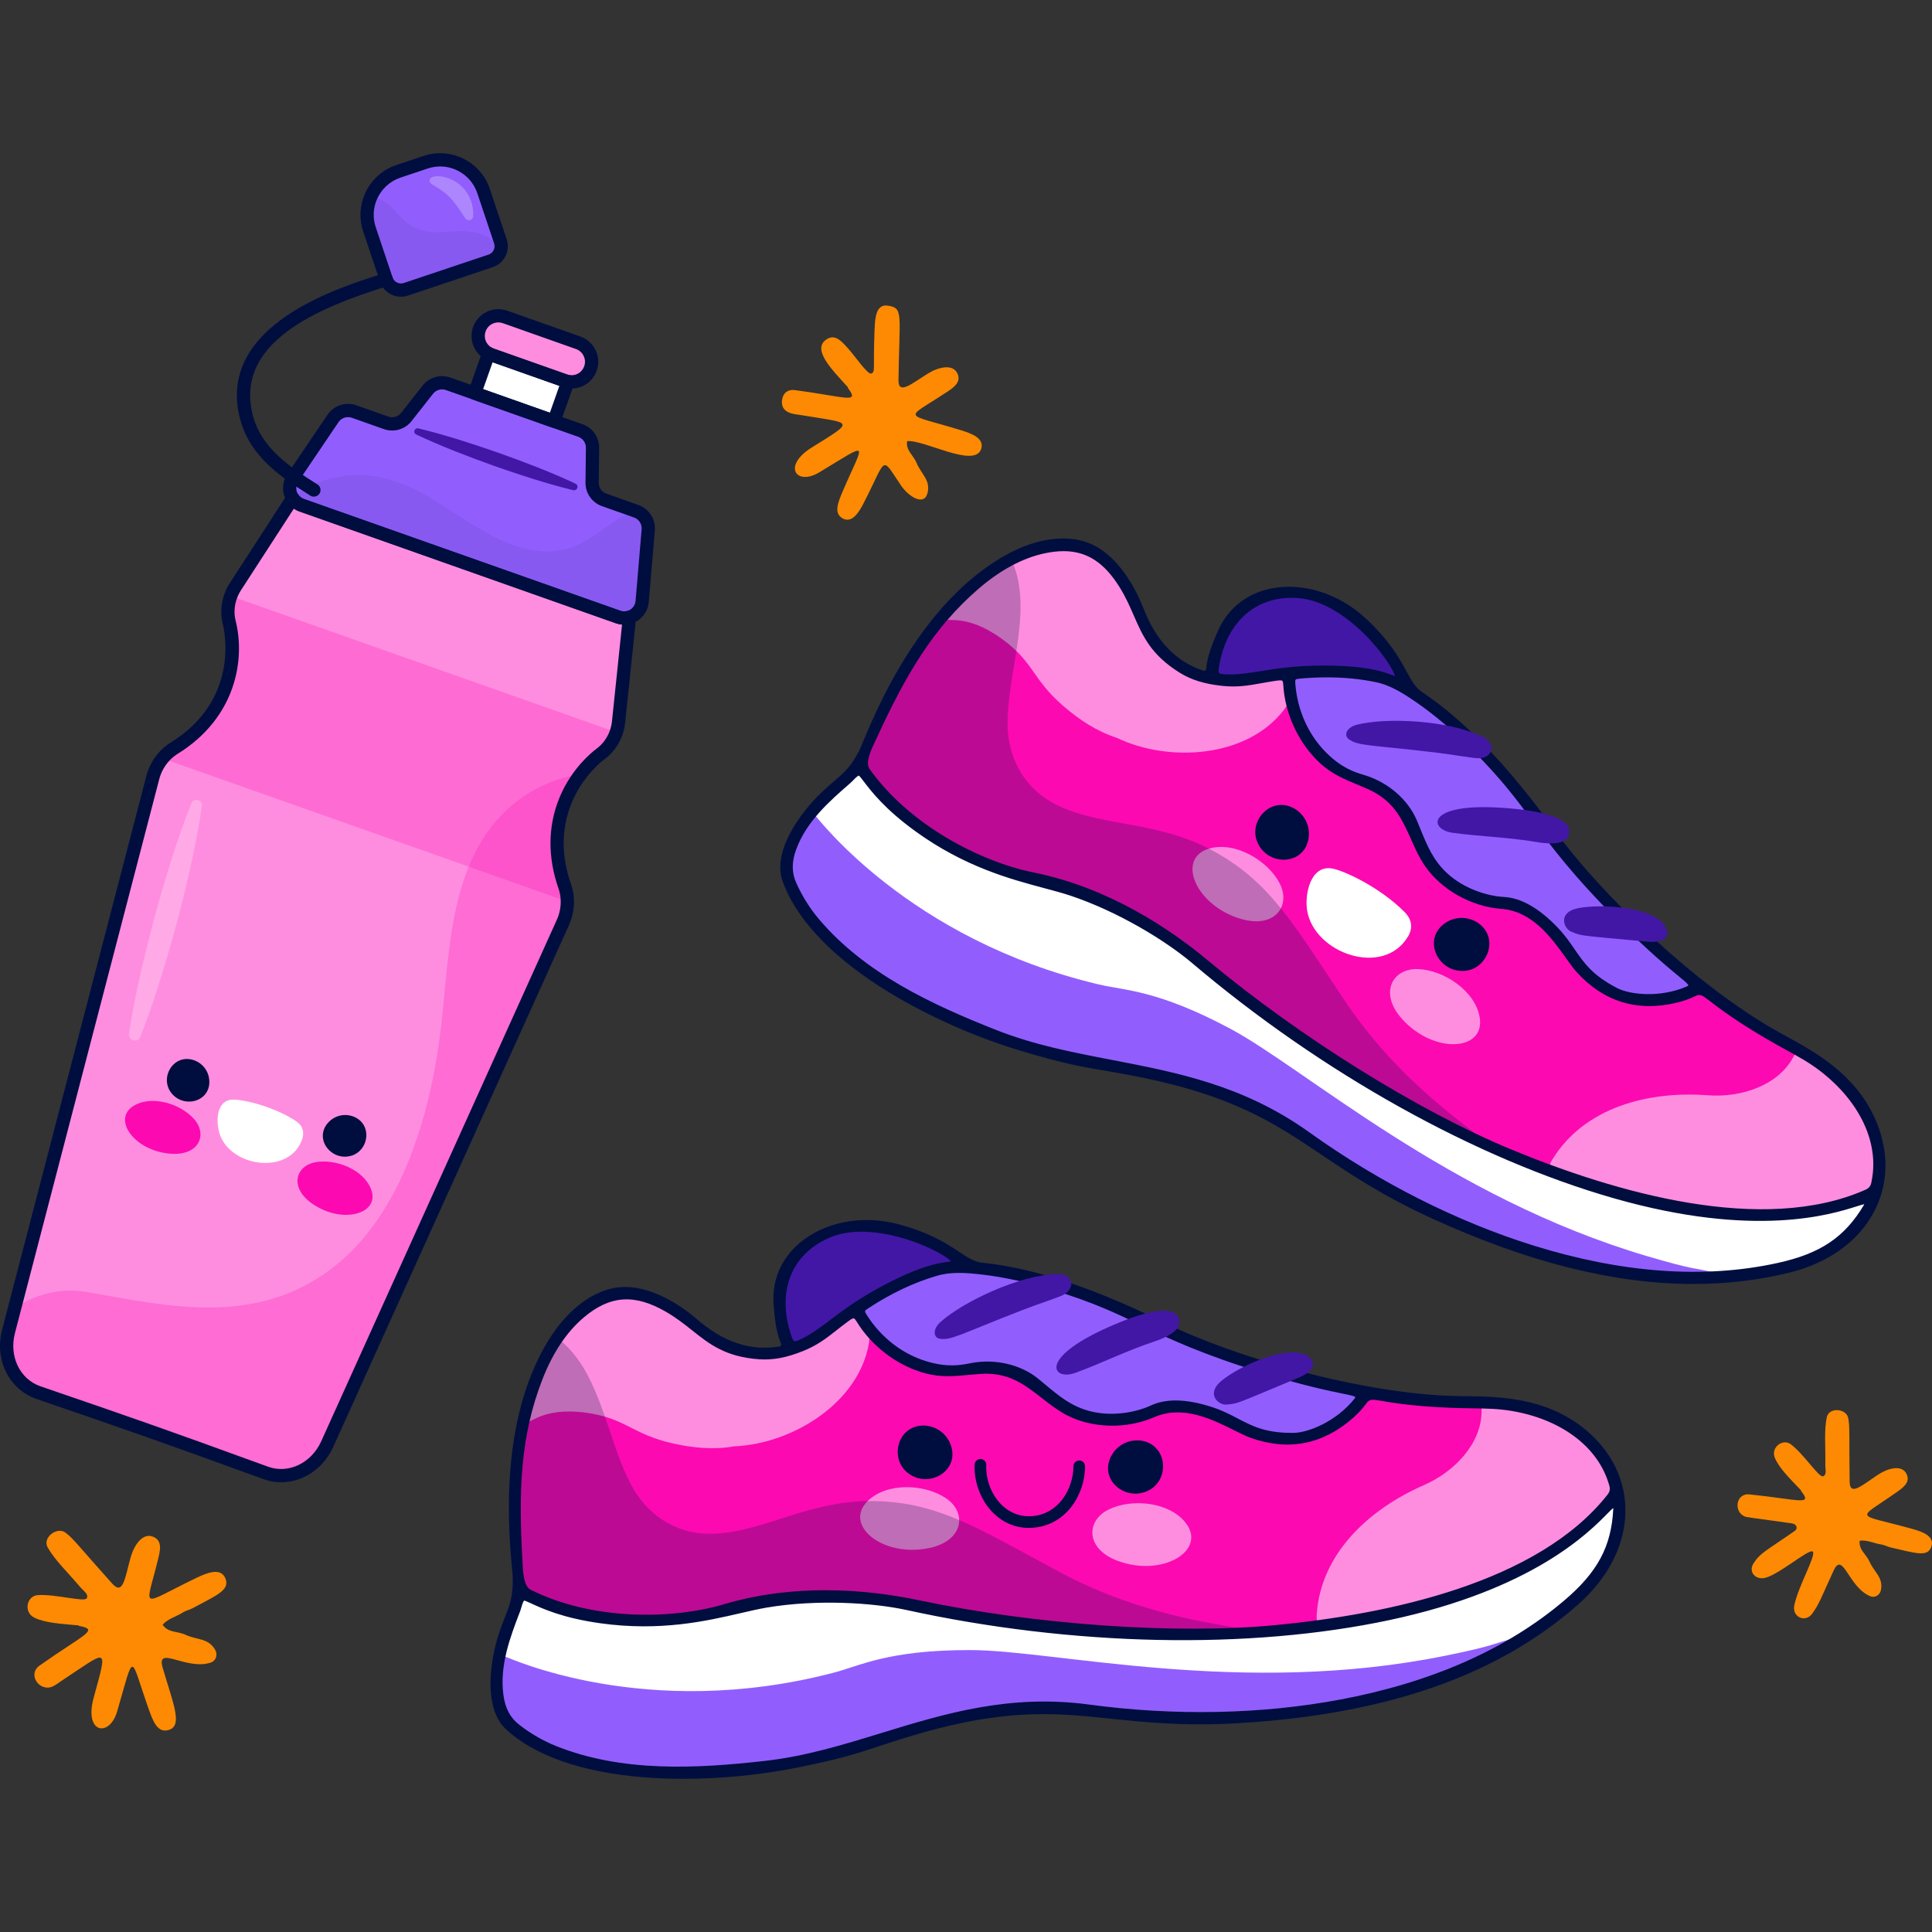 <svg width="100" height="100" viewBox="0 0 100 100" fill="none" xmlns="http://www.w3.org/2000/svg">
<rect x="0" y="0" width="100" height="100" fill="#333333" stroke="none"/>
<g clip-path="url(#clip0_48_1867)">
<path d="M66.119 88.633C64.949 88.811 62.678 88.816 61.244 88.793C57.992 88.74 56.447 88.316 54.324 88.303C53.237 88.296 52.591 88.438 52.27 88.391C52.059 88.361 51.844 88.365 51.651 88.425C51.187 88.571 50.705 88.576 50.233 88.651C48.493 88.927 46.967 89.47 44.617 90.226C43.022 90.74 41.27 91.042 40.903 91.14C40.329 91.294 39.987 91.205 39.01 91.424C38.653 91.504 38.28 91.566 37.917 91.55C37.094 91.514 30.75 92.328 26.9 89.59C25.381 88.508 25.701 86.089 26.32 84.344C26.507 83.817 26.74 83.306 26.879 82.762C27.065 82.035 27.767 83.563 32.016 83.928C36.684 84.329 37.847 82.756 43.151 82.761C47.812 82.765 51.625 84.914 63.222 84.677C63.814 84.665 64.402 84.58 64.99 84.585C66.019 84.593 67.031 84.445 68.045 84.327C72.55 83.806 78.384 82.254 81.828 79.326C82.959 78.364 83.13 78.021 83.425 77.74C83.821 77.362 83.713 78.755 83.59 79.296C82.682 83.305 76.608 86.192 72.691 87.374C70.255 88.109 68.946 88.186 68.302 88.338C67.674 88.486 66.304 88.605 66.119 88.633Z" fill="white"/>
<path d="M55.049 88.321C48.327 88.082 45.565 90.601 39.44 91.338C38.999 91.391 38.564 91.553 38.119 91.536C37.08 91.495 30.806 92.349 26.909 89.596C26.305 89.169 25.951 88.592 25.877 87.839C25.82 87.248 25.77 86.661 25.882 86.072C25.917 85.892 25.927 85.697 26.127 85.737C26.262 85.763 33.388 89.129 43.151 86.578C44.537 86.216 45.973 85.401 50.238 85.407C54.615 85.414 64.31 87.835 74.833 85.696C77.49 85.156 77.174 85.091 78.449 84.778C78.946 84.656 76.923 85.952 73.61 87.081C65.195 89.95 56.737 88.381 55.049 88.321Z" fill="#915EFD"/>
<path d="M64.243 73.753C62.85 73.026 61.066 72.28 59.636 72.935C58.222 73.583 56.014 73.584 54.557 72.365C53.653 71.609 52.968 70.716 51.029 70.694C50.421 70.687 46.983 71.775 44.641 68.133C44.48 67.883 44.448 67.785 44.645 67.644C45.16 67.277 46.541 66.51 47.76 66.063C48.652 65.737 49.56 65.659 50.495 65.744C52.16 65.895 53.767 66.298 55.35 66.826C60.172 68.432 60.912 70.034 70.087 72.053C70.225 72.083 70.404 72.068 70.459 72.22C70.515 72.378 70.362 72.479 70.266 72.579C69.858 73.007 69.439 73.418 68.919 73.722C67.456 74.576 65.714 74.521 64.243 73.753Z" fill="#915EFD"/>
<path d="M66.873 84.21C65.184 84.466 60.419 84.675 54.924 84.159C47.886 83.5 46.453 82.313 41.972 82.537C40.785 82.596 40.912 82.455 36.605 83.431C33.765 84.075 30.128 83.832 27.418 82.508C27.176 82.39 26.932 82.264 26.953 82.019C27.044 80.954 26.024 75.864 27.959 71.101C28.862 68.879 30.705 66.638 33.04 67.127C35.953 67.738 36.229 70.074 39.616 70.192C40.117 70.209 40.597 70.069 41.067 69.91C42.311 69.489 42.786 68.933 43.935 68.112C44.477 67.724 44.277 68.265 45.579 69.551C46.393 70.355 47.847 71.083 49.449 71.098C50.21 71.106 50.411 70.899 50.723 70.906C51.282 70.919 51.843 70.931 52.381 71.11C52.885 71.278 53.346 71.508 53.732 71.898C54.963 73.142 56.33 73.626 57.473 73.579C57.633 73.572 58.02 73.623 58.188 73.577C58.633 73.453 59.103 73.413 59.528 73.223C61.653 72.273 63.725 73.818 64.978 74.276C67.167 75.076 69.503 74.112 70.558 72.463C70.696 72.247 70.876 72.174 71.129 72.242C71.329 72.296 71.537 72.317 71.742 72.35C74.48 72.784 76.168 72.688 76.943 72.711C80.692 72.825 82.849 74.686 83.505 76.781C83.591 77.056 83.554 77.264 83.375 77.488C80.734 80.787 76.453 82.297 72.356 83.338C71.923 83.448 71.475 83.497 71.042 83.603C70.465 83.744 69.868 83.761 69.295 83.892C68.514 84.07 67.661 84.091 66.873 84.21Z" fill="#FC09B2"/>
<path d="M40.517 67.927C40.439 67.431 40.432 66.942 40.529 66.447C40.71 65.524 41.269 64.87 41.993 64.331C42.383 64.041 42.834 63.882 43.297 63.744C44.411 63.41 45.512 63.552 46.606 63.825C47.592 64.073 48.493 64.521 49.344 65.07C49.458 65.144 49.644 65.207 49.58 65.382C49.531 65.514 49.357 65.474 49.234 65.482C48.751 65.514 48.293 65.642 47.839 65.804C46.427 66.305 45.136 67.033 43.917 67.892C43.512 68.177 43.111 68.471 42.726 68.781C42.373 69.065 41.977 69.268 41.58 69.474C41.537 69.496 41.493 69.517 41.449 69.535C41.022 69.707 40.902 69.641 40.747 69.194C40.603 68.782 40.543 68.357 40.517 67.927Z" fill="#4217A6"/>
<path d="M68.675 84.022C68.218 84.072 68.126 83.992 68.153 83.572C68.354 80.418 70.858 78.112 73.702 76.869C75.292 76.173 76.688 74.712 76.686 73.037C76.686 72.817 76.718 72.714 76.936 72.715C79.777 72.731 82.565 74.04 83.501 76.773C83.594 77.044 83.561 77.255 83.38 77.481C81.361 79.995 78.409 81.448 75.359 82.488C73.279 83.197 70.756 83.723 69.305 83.876C69.08 83.9 68.882 84.031 68.675 84.022Z" fill="#FF8DDF"/>
<path d="M38.011 74.862C36.926 75.052 35.851 74.945 34.783 74.701C32.705 74.227 32.385 73.404 30.331 73.121C28.067 72.81 27.416 73.758 27.274 73.564C27.249 73.529 27.23 73.474 27.238 73.435C27.887 70.704 29.139 67.828 31.848 67.086C32.456 66.919 33.998 67.149 35.476 68.304C36.38 69.01 37.417 70.111 39.61 70.192C40.344 70.219 41.745 69.826 42.896 68.897C44.578 67.536 44.201 67.957 44.775 68.654C44.984 68.907 45.031 69.176 44.978 69.501C44.474 72.595 41.034 74.734 38.011 74.862Z" fill="#FF8DDF"/>
<path d="M44.92 77.684C45.918 76.718 47.862 76.805 48.964 77.548C50.056 78.283 49.885 79.738 48.118 80.121C45.697 80.645 43.626 78.937 44.92 77.684Z" fill="#FF8DDF"/>
<path d="M61.372 78.824C60.517 77.729 58.58 77.548 57.386 78.131C56.203 78.709 56.171 80.174 57.869 80.796C60.194 81.649 62.481 80.243 61.372 78.824Z" fill="#FF8DDF"/>
<path opacity="0.25" d="M63.835 84.444C44.026 84.505 48.368 80.803 36.628 83.427C33.756 84.069 30.099 83.836 27.398 82.497C27.152 82.376 26.925 82.257 26.954 81.996C27.068 80.971 26.302 77.722 27.212 73.554C27.491 72.281 27.988 70.671 28.734 69.59C28.887 69.367 28.991 69.358 29.195 69.546C31.134 71.327 31.441 74.568 32.685 76.888C33.461 78.335 34.851 79.311 36.511 79.382C39.15 79.494 41.619 77.724 44.933 77.695C48.448 77.664 50.571 79.076 54.831 81.363C59.51 83.875 63.998 84.13 64.237 84.335C64.153 84.402 64.261 84.38 63.834 84.425C63.835 84.431 63.835 84.437 63.835 84.444Z" fill="#000E3F"/>
<path d="M47.567 73.804C48.237 73.698 48.985 74.078 49.229 74.843C49.659 76.19 47.994 77.094 46.942 76.201C46.096 75.483 46.423 73.985 47.567 73.804Z" fill="#000E3F"/>
<path d="M59.281 74.615C58.632 74.417 57.839 74.691 57.491 75.415C56.88 76.69 58.405 77.815 59.569 77.076C60.507 76.481 60.39 74.952 59.281 74.615Z" fill="#000E3F"/>
<path d="M84.128 77.985C84.071 76.384 83.266 74.911 81.861 73.836C79.874 72.316 77.533 72.287 75.824 72.265C75.674 72.263 75.53 72.261 75.392 72.259C70.538 72.16 63.906 70.258 60.298 68.477C56.603 66.654 53.516 65.635 50.858 65.361C50.435 65.318 50.102 65.097 49.641 64.793C49 64.369 48.122 63.789 46.456 63.353C44.621 62.873 42.683 63.246 41.399 64.328C40.417 65.155 39.936 66.305 40.044 67.564L40.047 67.6C40.102 68.234 40.158 68.89 40.409 69.503C40.435 69.568 40.44 69.614 40.425 69.64C40.409 69.669 40.361 69.689 40.28 69.702C38.811 69.93 37.433 69.462 36.06 68.271C35.499 67.783 33.52 66.228 31.605 66.704C30.849 66.892 29.395 67.54 28.155 69.771C26.582 72.598 26.027 76.451 26.506 81.222C26.526 81.423 26.54 81.568 26.541 81.632C26.553 82.634 26.411 82.998 26.154 83.658C26.069 83.875 25.972 84.121 25.865 84.432C25.558 85.322 25.384 86.316 25.388 87.161C25.393 88.216 25.669 89.026 26.186 89.505C27.666 90.874 30.119 91.733 33.282 91.989C33.952 92.044 34.651 92.071 35.365 92.071C37.342 92.071 39.435 91.866 41.346 91.475C43.565 91.022 44.303 90.778 45.419 90.41C45.803 90.283 46.237 90.14 46.791 89.968C51.923 88.379 54.508 88.648 57.502 88.961C59.286 89.147 61.309 89.357 64.123 89.19C71.788 88.732 77.536 86.719 81.695 83.038C83.329 81.591 84.193 79.797 84.128 77.985ZM28.803 90.383C28.119 90.111 27.468 89.735 26.869 89.267C26.408 88.907 26.15 88.42 26.057 87.734C25.848 86.202 26.422 84.703 26.883 83.499L26.927 83.386C26.951 83.321 26.97 83.254 26.988 83.188C27.023 83.064 27.056 82.947 27.126 82.845C27.202 82.859 27.333 82.919 27.507 82.999C28.076 83.262 29.135 83.75 31.074 84.02C34.183 84.454 36.571 83.903 38.315 83.5C38.812 83.385 39.281 83.277 39.7 83.206C42.294 82.77 45.191 82.956 46.913 83.332C55.521 85.217 64.64 85.406 71.932 83.852C79.329 82.276 82.235 79.323 83.19 78.352C83.329 78.21 83.451 78.087 83.502 78.059C83.503 78.068 83.503 78.081 83.502 78.101C83.406 80.046 82.692 81.377 80.957 82.848C78 85.356 74.109 87.077 69.392 87.965C65.306 88.734 60.802 88.825 56.367 88.227C52.242 87.672 48.878 88.702 45.625 89.699C43.6 90.32 41.686 90.907 39.596 91.143C36.001 91.549 32.207 91.737 28.803 90.383ZM49.018 65.32C48.581 65.379 47.67 65.502 45.702 66.545C44.421 67.225 43.624 67.828 42.983 68.312C42.447 68.717 41.984 69.067 41.408 69.335C41.262 69.402 41.168 69.436 41.112 69.413C41.055 69.389 41.013 69.291 40.958 69.13C40.191 66.868 40.943 64.928 42.922 64.069C43.437 63.845 44.01 63.754 44.596 63.754C46.648 63.754 48.851 64.868 49.225 65.285C49.174 65.299 49.107 65.308 49.018 65.32ZM70.109 72.395C69.15 73.597 67.696 74.154 66.971 74.164C66.93 74.165 66.89 74.166 66.85 74.166C65.487 74.166 64.799 73.805 64.072 73.424C63.691 73.224 63.297 73.018 62.786 72.847C62.069 72.608 61.422 72.488 60.853 72.488C60.368 72.488 59.938 72.575 59.567 72.748C58.849 73.083 57.581 73.358 56.369 73.03C55.433 72.777 54.79 72.239 54.109 71.67C53.985 71.566 53.858 71.46 53.728 71.355C52.839 70.632 51.527 70.322 50.304 70.546C50.266 70.553 50.226 70.56 50.184 70.569C49.722 70.658 49.023 70.793 47.92 70.45C46.687 70.066 45.606 69.225 44.876 68.081C44.73 67.853 44.73 67.853 44.971 67.697C46.156 66.926 47.31 66.382 48.501 66.033C49.262 65.81 50.074 65.881 50.91 65.981C52.02 66.114 53.21 66.377 54.548 66.787C56.609 67.418 57.801 67.99 59.062 68.594C60.523 69.296 62.18 70.091 65.506 71.109C67.573 71.742 68.814 71.995 69.48 72.13C69.871 72.21 70.129 72.263 70.149 72.317C70.151 72.323 70.152 72.342 70.109 72.395ZM43.289 68.862C43.473 68.717 43.664 68.567 43.883 68.406C44.045 68.287 44.135 68.225 44.191 68.239C44.242 68.248 44.293 68.329 44.377 68.463C44.497 68.654 44.698 68.974 45.11 69.402C45.902 70.227 46.872 70.81 47.915 71.088C48.709 71.3 49.413 71.234 50.159 71.163C50.351 71.145 50.547 71.127 50.748 71.113C51.39 71.066 51.991 71.176 52.536 71.434C53.044 71.675 53.496 72.027 53.931 72.368C54.335 72.682 54.752 73.008 55.216 73.249C56.541 73.936 58.316 73.976 59.739 73.354C61.225 72.704 62.761 73.472 63.884 74.033C64.211 74.196 64.493 74.337 64.732 74.422C66.684 75.117 68.468 74.772 70.032 73.393C70.305 73.152 70.531 72.907 70.72 72.646C70.894 72.406 70.985 72.421 71.583 72.522C72.002 72.594 72.638 72.702 73.689 72.785C74.809 72.873 75.605 72.885 76.245 72.895C76.983 72.906 77.566 72.915 78.267 73.034C80.74 73.456 82.591 74.805 83.218 76.64L83.234 76.69C83.329 76.966 83.387 77.132 83.205 77.363C79.605 81.931 71.866 83.556 66.008 84.116C60.848 84.606 53.615 84.102 47.577 82.831C46.251 82.551 44.569 82.309 42.716 82.309C41.061 82.309 39.27 82.502 37.479 83.034C34.812 83.824 30.68 83.898 27.456 82.28C27.098 82.099 27.064 81.294 27.048 80.907C27.046 80.858 27.044 80.814 27.042 80.777C26.834 77.148 26.935 74.31 28.082 71.379C28.619 70.004 29.341 68.929 30.225 68.184C31.576 67.046 32.844 66.959 34.464 67.895C34.999 68.203 35.422 68.539 35.831 68.864C36.718 69.57 37.556 70.236 39.302 70.357C40.009 70.404 40.703 70.275 41.558 69.933C42.306 69.633 42.762 69.276 43.289 68.862Z" fill="#000E3F"/>
<path d="M53.254 79.084C52.57 79.084 51.946 78.828 51.437 78.337C50.784 77.705 50.405 76.735 50.447 75.803C50.454 75.637 50.593 75.515 50.762 75.515C50.928 75.523 51.057 75.664 51.049 75.831C51.015 76.594 51.324 77.388 51.856 77.903C52.16 78.196 52.678 78.534 53.428 78.474C54.803 78.365 55.554 77.063 55.562 75.893C55.563 75.727 55.7 75.594 55.865 75.593C56.032 75.595 56.166 75.73 56.165 75.897C56.156 77.335 55.21 78.938 53.475 79.075C53.401 79.081 53.327 79.084 53.254 79.084Z" fill="#000E3F"/>
<path d="M54.745 65.938C55.451 65.921 55.742 66.606 55.061 67.01C54.837 67.144 53.856 67.445 52.868 67.829C49.723 69.051 49.235 69.386 48.643 69.295C48.334 69.248 48.236 68.828 48.681 68.426C49.823 67.394 52.757 65.987 54.745 65.938Z" fill="#4217A6"/>
<path d="M55.677 71.054C54.486 71.493 53.702 70.335 57.315 68.718C57.88 68.466 60.993 67.058 61.041 68.442C61.059 68.968 60.097 69.323 59.692 69.457C58.32 69.909 57.032 70.555 55.677 71.054Z" fill="#4217A6"/>
<path d="M67.666 70.184C68.315 70.607 67.777 71.075 67.246 71.296C63.849 72.711 64.133 72.631 63.502 72.7C63.057 72.75 62.407 72.146 63.216 71.475C64.156 70.695 66.689 69.548 67.666 70.184Z" fill="#4217A6"/>
<path d="M76.181 63.529C75.064 63.139 73.056 62.078 71.8 61.386C68.953 59.815 67.786 58.717 65.917 57.71C64.96 57.195 64.323 57.017 64.061 56.825C63.889 56.699 63.698 56.602 63.498 56.565C63.02 56.476 62.592 56.255 62.14 56.099C60.474 55.528 58.871 55.293 56.441 54.86C54.791 54.566 53.101 54.011 52.731 53.926C52.153 53.793 51.892 53.554 50.926 53.29C50.574 53.193 50.215 53.073 49.902 52.889C49.192 52.472 43.206 50.217 41.089 45.994C40.253 44.326 41.67 42.34 43.035 41.088C43.447 40.71 43.892 40.368 44.27 39.952C44.775 39.398 44.679 41.076 48.261 43.39C52.197 45.933 53.962 45.087 58.645 47.578C62.76 49.766 65.122 53.451 75.477 58.677C76.006 58.944 76.565 59.145 77.082 59.424C77.987 59.913 78.951 60.257 79.901 60.629C84.125 62.279 90.006 63.642 94.421 62.67C95.871 62.35 96.183 62.128 96.575 62.018C97.102 61.87 96.354 63.049 95.992 63.47C93.311 66.586 86.591 66.289 82.577 65.497C80.081 65.005 78.889 64.46 78.248 64.292C77.624 64.128 76.358 63.591 76.181 63.529Z" fill="white"/>
<path d="M66.549 58.066C60.723 54.704 57.103 55.635 51.346 53.415C50.932 53.255 50.471 53.195 50.086 52.971C49.188 52.448 43.245 50.262 41.093 46.004C40.76 45.343 40.717 44.668 41.005 43.968C41.231 43.418 41.463 42.877 41.837 42.41C41.952 42.267 42.053 42.099 42.211 42.228C42.317 42.314 47.035 48.627 56.855 50.95C58.249 51.28 59.9 51.233 63.664 53.237C67.528 55.294 74.957 61.976 85.256 65.019C87.856 65.787 87.607 65.582 88.88 65.903C89.376 66.029 86.982 66.225 83.526 65.67C74.748 64.259 68.012 58.91 66.549 58.066Z" fill="#915EFD"/>
<path d="M81.498 49.506C80.608 48.21 79.383 46.716 77.813 46.624C76.26 46.534 74.308 45.499 73.593 43.741C73.148 42.649 72.962 41.539 71.259 40.61C70.725 40.319 67.179 39.669 66.817 35.354C66.792 35.058 66.809 34.956 67.05 34.925C67.676 34.841 69.256 34.811 70.542 34.988C71.483 35.117 72.321 35.474 73.108 35.987C74.508 36.902 75.738 38.011 76.889 39.218C80.397 42.898 80.299 44.66 87.459 50.743C87.566 50.834 87.731 50.905 87.708 51.065C87.684 51.23 87.501 51.248 87.37 51.292C86.809 51.478 86.246 51.645 85.644 51.67C83.95 51.738 82.438 50.874 81.498 49.506Z" fill="#915EFD"/>
<path d="M78.92 59.976C77.309 59.41 73.002 57.361 68.389 54.331C62.481 50.45 61.771 48.73 57.708 46.827C56.632 46.323 56.81 46.258 52.547 45.102C49.737 44.34 46.638 42.42 44.864 39.981C44.706 39.763 44.55 39.538 44.684 39.331C45.263 38.432 46.748 33.459 50.689 30.157C52.528 28.617 55.206 27.502 57.04 29.029C59.326 30.933 58.475 33.126 61.412 34.818C61.847 35.068 62.336 35.169 62.826 35.249C64.122 35.46 64.803 35.192 66.203 35.005C66.863 34.917 66.433 35.3 66.98 37.047C67.322 38.138 68.265 39.463 69.673 40.227C70.342 40.59 70.617 40.502 70.889 40.655C71.377 40.928 71.868 41.201 72.258 41.611C72.624 41.995 72.924 42.415 73.082 42.941C73.587 44.616 74.567 45.684 75.599 46.178C75.743 46.247 76.061 46.474 76.232 46.512C76.683 46.611 77.117 46.796 77.582 46.827C79.904 46.984 81.011 49.32 81.903 50.312C83.461 52.045 85.976 52.288 87.681 51.325C87.904 51.199 88.097 51.219 88.289 51.398C88.441 51.539 88.615 51.656 88.781 51.781C90.996 53.448 92.532 54.153 93.205 54.537C96.464 56.395 97.497 59.049 97.095 61.208C97.042 61.492 96.912 61.657 96.649 61.771C92.77 63.447 88.281 62.775 84.172 61.775C83.739 61.669 83.321 61.502 82.888 61.393C82.312 61.247 81.776 60.982 81.21 60.83C80.435 60.622 79.673 60.24 78.92 59.976Z" fill="#FC09B2"/>
<path d="M63.27 33.24C63.433 32.765 63.657 32.329 63.974 31.937C64.566 31.207 65.367 30.892 66.259 30.755C66.739 30.682 67.213 30.752 67.686 30.847C68.827 31.074 69.733 31.715 70.571 32.47C71.326 33.151 71.912 33.969 72.406 34.853C72.473 34.971 72.607 35.114 72.469 35.239C72.364 35.333 72.228 35.215 72.116 35.165C71.674 34.967 71.209 34.866 70.733 34.796C69.251 34.577 67.769 34.615 66.289 34.802C65.798 34.864 65.307 34.936 64.821 35.03C64.376 35.115 63.93 35.108 63.483 35.104C63.435 35.104 63.387 35.102 63.34 35.096C62.881 35.048 62.806 34.935 62.879 34.467C62.946 34.035 63.092 33.632 63.27 33.24Z" fill="#4217A6"/>
<path d="M80.601 60.654C80.173 60.485 80.13 60.371 80.351 60.012C82.006 57.32 85.299 56.457 88.394 56.691C90.125 56.822 92.042 56.185 92.826 54.705C92.928 54.511 93.005 54.435 93.197 54.538C95.699 55.884 97.549 58.346 97.095 61.199C97.05 61.483 96.922 61.653 96.656 61.768C93.695 63.043 90.406 62.943 87.224 62.432C85.055 62.084 82.579 61.366 81.225 60.82C81.016 60.736 80.779 60.76 80.601 60.654Z" fill="#FF8DDF"/>
<path d="M57.806 38.191C56.758 37.851 55.859 37.252 55.029 36.536C53.416 35.143 53.52 34.266 51.838 33.054C49.984 31.718 48.964 32.251 48.93 32.013C48.924 31.971 48.932 31.912 48.959 31.882C50.811 29.773 53.266 27.82 56.006 28.434C56.622 28.571 57.876 29.497 58.64 31.21C59.108 32.257 59.507 33.716 61.407 34.815C62.044 35.184 63.465 35.493 64.917 35.211C67.041 34.798 66.51 34.993 66.691 35.877C66.757 36.199 66.672 36.459 66.473 36.721C64.577 39.217 60.537 39.495 57.806 38.191Z" fill="#FF8DDF"/>
<path d="M62.587 43.922C63.921 43.537 65.597 44.524 66.223 45.697C66.842 46.858 66.01 48.064 64.269 47.573C61.885 46.902 60.856 44.422 62.587 43.922Z" fill="#FF8DDF"/>
<path d="M76.586 52.639C76.343 51.272 74.717 50.203 73.389 50.159C72.074 50.115 71.359 51.394 72.567 52.74C74.221 54.583 76.9 54.413 76.586 52.639Z" fill="#FF8DDF"/>
<path opacity="0.25" d="M76.127 58.759C58.6 49.528 64.17 48.294 52.57 45.109C49.732 44.33 46.611 42.41 44.852 39.962C44.692 39.739 44.547 39.528 44.695 39.311C45.276 38.459 46.122 35.23 48.88 31.975C49.722 30.98 50.916 29.792 52.082 29.186C52.322 29.061 52.418 29.102 52.51 29.363C53.388 31.845 52.14 34.853 52.152 37.485C52.159 39.127 52.929 40.64 54.363 41.481C56.641 42.816 59.652 42.411 62.593 43.938C65.713 45.558 66.926 47.8 69.617 51.817C72.574 56.229 76.419 58.558 76.534 58.851C76.428 58.87 76.534 58.902 76.136 58.741C76.133 58.747 76.13 58.753 76.127 58.759Z" fill="#000E3F"/>
<path d="M72.704 47.211C73.101 47.612 73.123 48.058 72.887 48.459C71.624 50.608 68.028 49.359 67.657 47.126C67.524 46.326 67.811 44.779 68.93 44.95C69.519 45.041 71.412 45.905 72.704 47.211Z" fill="white"/>
<path d="M66.744 41.735C67.385 41.955 67.868 42.642 67.725 43.432C67.473 44.823 65.579 44.842 65.068 43.56C64.657 42.529 65.648 41.359 66.744 41.735Z" fill="#000E3F"/>
<path d="M76.711 47.941C76.231 47.463 75.401 47.333 74.755 47.81C73.618 48.649 74.437 50.358 75.813 50.251C76.919 50.164 77.532 48.759 76.711 47.941Z" fill="#000E3F"/>
<path d="M97.022 57.836C95.98 55.562 93.926 54.439 92.426 53.619C92.294 53.547 92.168 53.477 92.047 53.41C87.806 51.048 82.838 46.261 80.486 42.996C78.077 39.655 75.827 37.307 73.607 35.819C73.254 35.582 73.062 35.231 72.798 34.746C72.43 34.072 71.926 33.148 70.66 31.982C69.264 30.697 67.378 30.119 65.735 30.473C64.48 30.743 63.517 31.533 63.022 32.697L63.008 32.73C62.759 33.315 62.501 33.921 62.435 34.58C62.427 34.649 62.411 34.693 62.386 34.709C62.358 34.727 62.306 34.722 62.228 34.695C60.825 34.209 59.826 33.149 59.172 31.454C58.904 30.76 57.883 28.459 55.97 27.982C55.214 27.793 53.627 27.685 51.485 29.074C48.77 30.834 46.475 33.977 44.661 38.417C44.585 38.603 44.53 38.738 44.501 38.795C44.042 39.686 43.746 39.941 43.209 40.403C43.032 40.555 42.832 40.727 42.591 40.952C41.903 41.593 41.283 42.391 40.89 43.139C40.4 44.073 40.264 44.918 40.497 45.584C41.163 47.486 42.928 49.394 45.601 51.104C47.733 52.467 50.418 53.679 52.966 54.429C55.138 55.069 55.904 55.199 57.064 55.396C57.462 55.464 57.913 55.541 58.482 55.649C63.76 56.65 65.917 58.1 68.415 59.779C69.904 60.78 71.591 61.915 74.158 63.085C79.1 65.34 83.558 66.459 87.656 66.459C89.35 66.459 90.983 66.267 92.563 65.886C94.684 65.374 96.288 64.194 97.08 62.563C97.78 61.123 97.76 59.444 97.022 57.836ZM54.026 45.964C54.519 46.095 54.984 46.219 55.388 46.353C57.881 47.183 60.355 48.705 61.7 49.846C68.421 55.544 76.387 59.985 83.558 62.03C90.831 64.104 94.781 62.857 96.08 62.448C96.269 62.388 96.435 62.335 96.493 62.335C96.489 62.343 96.484 62.355 96.474 62.372C95.476 64.045 94.222 64.887 92 65.373C88.213 66.203 83.969 65.899 79.386 64.473C75.416 63.237 71.395 61.206 67.758 58.6C64.374 56.175 60.919 55.51 57.579 54.866C55.498 54.466 53.533 54.087 51.575 53.316C48.21 51.99 44.769 50.378 42.398 47.586C41.922 47.026 41.523 46.389 41.212 45.694C40.974 45.161 40.974 44.61 41.213 43.959C41.747 42.507 42.958 41.452 43.93 40.604L44.019 40.526C44.072 40.481 44.12 40.43 44.167 40.381C44.255 40.288 44.339 40.199 44.45 40.142C44.51 40.189 44.598 40.304 44.714 40.457C45.093 40.955 45.8 41.882 47.386 43.03C49.926 44.868 52.296 45.501 54.026 45.964ZM62.522 49.714C60.552 48.07 57.389 45.946 53.505 45.16C50.78 44.609 47.094 42.737 45.005 39.797C44.773 39.47 45.108 38.77 45.288 38.394C45.309 38.349 45.328 38.309 45.344 38.275C46.86 34.972 48.28 32.513 50.666 30.461C51.786 29.498 52.927 28.887 54.058 28.643C54.411 28.567 54.741 28.528 55.051 28.528C56.253 28.528 57.148 29.114 57.938 30.374C58.266 30.897 58.481 31.393 58.69 31.871C59.143 32.91 59.571 33.891 61.057 34.817C61.657 35.19 62.333 35.4 63.248 35.499C64.051 35.586 64.621 35.483 65.28 35.364C65.511 35.323 65.75 35.28 66.019 35.24C66.218 35.211 66.326 35.203 66.369 35.237C66.41 35.27 66.417 35.365 66.428 35.522C66.445 35.747 66.473 36.124 66.635 36.695C66.948 37.794 67.532 38.764 68.324 39.499C68.927 40.059 69.579 40.33 70.27 40.617C70.448 40.691 70.63 40.767 70.815 40.849C71.403 41.11 71.883 41.487 72.244 41.971C72.58 42.422 72.814 42.944 73.039 43.449C73.247 43.916 73.463 44.399 73.761 44.83C74.609 46.057 76.158 46.925 77.706 47.043C79.323 47.164 80.321 48.563 81.05 49.584C81.262 49.882 81.446 50.139 81.617 50.326C83.015 51.856 84.754 52.386 86.781 51.901C87.135 51.816 87.449 51.706 87.739 51.563C88.007 51.431 88.079 51.489 88.558 51.858C88.896 52.118 89.406 52.511 90.296 53.077C91.245 53.68 91.942 54.064 92.502 54.372C93.149 54.728 93.66 55.009 94.224 55.444C96.21 56.976 97.214 59.034 96.907 60.949L96.898 61.002C96.853 61.289 96.826 61.463 96.557 61.581C91.236 63.93 83.638 61.739 78.201 59.487C73.413 57.504 67.259 53.668 62.522 49.714ZM87.317 51.055C85.906 51.668 84.361 51.478 83.715 51.148C82.43 50.491 81.979 49.832 81.502 49.135C81.259 48.78 81.008 48.413 80.636 48.023C79.671 47.009 78.73 46.472 77.839 46.426C77.047 46.386 75.798 46.035 74.881 45.177C74.173 44.515 73.857 43.739 73.523 42.917C73.462 42.767 73.4 42.614 73.334 42.459C72.888 41.404 71.874 40.515 70.689 40.139C70.651 40.127 70.611 40.115 70.57 40.103C70.12 39.965 69.44 39.757 68.627 38.938C67.718 38.02 67.157 36.77 67.048 35.417C67.026 35.148 67.026 35.148 67.312 35.123C67.786 35.081 68.245 35.06 68.691 35.06C69.572 35.06 70.404 35.142 71.21 35.308C71.987 35.468 72.672 35.911 73.364 36.391C74.282 37.029 75.209 37.819 76.199 38.808C77.724 40.332 78.508 41.395 79.339 42.52C80.301 43.825 81.392 45.303 83.853 47.762C85.383 49.29 86.361 50.094 86.886 50.527C87.194 50.78 87.397 50.948 87.389 51.005C87.388 51.011 87.379 51.028 87.317 51.055ZM72.001 34.92C71.587 34.768 70.726 34.45 68.498 34.449C68.497 34.449 68.495 34.449 68.493 34.449C67.046 34.449 66.06 34.607 65.268 34.735C64.605 34.841 64.033 34.935 63.397 34.9C63.236 34.891 63.136 34.877 63.099 34.831C63.06 34.783 63.068 34.676 63.096 34.509C63.479 32.15 65.056 30.791 67.202 30.958C69.724 31.155 72.028 34.288 72.2 34.987C72.149 34.975 72.085 34.951 72.001 34.92Z" fill="#000E3F"/>
<path d="M76.771 38.151C77.402 38.466 77.338 39.208 76.548 39.246C76.287 39.259 75.28 39.065 74.226 38.941C70.876 38.547 70.288 38.614 69.807 38.257C69.556 38.07 69.666 37.653 70.248 37.507C71.741 37.13 74.991 37.263 76.771 38.151Z" fill="#4217A6"/>
<path d="M75.196 43.107C73.939 42.936 73.788 41.546 77.738 41.811C78.355 41.853 81.765 42.068 81.159 43.314C80.928 43.786 79.912 43.649 79.492 43.578C78.068 43.334 76.627 43.301 75.196 43.107Z" fill="#4217A6"/>
<path d="M86.195 47.957C86.57 48.634 85.875 48.797 85.303 48.743C81.639 48.4 81.927 48.462 81.337 48.228C80.921 48.063 80.629 47.225 81.658 47.012C82.855 46.764 85.63 46.938 86.195 47.957Z" fill="#4217A6"/>
<path d="M16.937 74.746C16.358 76.026 14.993 76.675 13.772 76.244C10.483 75.034 5.948 73.422 1.962 72.071C0.741 71.64 0.086 70.278 0.44 68.918C0.441 68.916 0.946 66.971 3.382 57.625C8.147 39.326 7.84 39.452 9.006 38.733C12.1 36.819 12.256 33.777 11.864 32.214C11.716 31.617 11.809 30.948 12.191 30.353C15.149 25.801 14.998 25.995 15.164 25.809C15.272 25.961 15.426 26.083 15.617 26.151C32.757 32.136 32.012 32.108 32.559 31.954C32.565 32.06 32.561 32.164 32.549 32.269C31.969 37.805 32.062 37.863 31.611 38.476C31.578 38.57 31.195 38.93 31.104 39.011C31.101 39.013 31.097 39.016 31.094 39.018C30.357 39.674 29.752 40.23 29.262 41.453C28.783 42.63 28.619 44.129 29.233 45.879C29.734 47.298 29.562 46.599 16.937 74.746Z" fill="#FF8DDF"/>
<path d="M30.563 19.07L30.562 19.073C30.39 19.56 29.89 19.84 29.395 19.748C29.34 19.739 29.287 19.725 29.233 19.706L25.446 18.368C25.393 18.349 25.34 18.326 25.292 18.299C24.852 18.058 24.637 17.527 24.81 17.04L24.81 17.038C25.002 16.497 25.597 16.213 26.14 16.404L29.927 17.742C30.47 17.934 30.754 18.529 30.563 19.07Z" fill="#FF8DDF"/>
<path opacity="0.25" d="M29.366 46.66L8.411 39.258C8.578 39.051 8.776 38.874 9.005 38.733C12.1 36.819 12.256 33.777 11.864 32.215C11.751 31.761 11.783 31.285 11.942 30.849L31.905 37.901C31.832 38.128 31.732 38.312 31.611 38.476C31.586 38.546 31.223 38.954 31.093 39.018C30.826 39.256 30.544 39.484 30.281 39.789C30.268 39.804 30.049 40.067 30.042 40.086C29.827 40.353 29.539 40.814 29.324 41.304C28.183 43.817 29.367 45.678 29.366 46.66Z" fill="#FC09B2"/>
<path d="M29.396 19.748L28.671 21.8L24.568 20.35L25.293 18.299C25.341 18.326 25.393 18.35 25.447 18.369L29.234 19.706C29.288 19.725 29.341 19.739 29.396 19.748Z" fill="white"/>
<path d="M15.296 58.012C15.669 58.252 15.761 58.59 15.648 58.938C15.043 60.802 12.072 60.452 11.409 58.801C11.171 58.211 11.13 56.975 12.017 56.917C12.485 56.886 14.084 57.228 15.296 58.012Z" fill="white"/>
<path d="M32.559 31.954C32.38 32.005 32.183 32.004 31.993 31.936L15.617 26.151C15.426 26.084 15.272 25.961 15.164 25.809C15.147 25.786 15.131 25.76 15.118 25.735C14.947 25.44 14.942 25.054 15.153 24.74L17.236 21.661C17.475 21.306 17.923 21.159 18.327 21.302L19.984 21.887C20.36 22.02 20.784 21.9 21.032 21.584L22.145 20.169C22.393 19.853 22.817 19.732 23.194 19.866L30.042 22.285C30.422 22.419 30.673 22.778 30.67 23.181L30.648 24.98C30.642 25.382 30.894 25.741 31.273 25.875L32.93 26.461C33.334 26.604 33.588 26.999 33.553 27.426L33.239 31.13C33.203 31.538 32.918 31.854 32.559 31.954Z" fill="#915EFD"/>
<path d="M25.396 13.504L21.006 14.975C20.588 15.115 20.135 14.889 19.995 14.471L19.123 11.873C18.927 11.291 18.972 10.686 19.201 10.166C19.461 9.574 19.96 9.091 20.618 8.87L22.027 8.398C23.27 7.981 24.614 8.65 25.031 9.893L25.901 12.49C25.927 12.573 25.941 12.656 25.941 12.739C25.944 13.076 25.732 13.39 25.396 13.504Z" fill="#915EFD"/>
<g opacity="0.25">
<path opacity="0.25" d="M25.396 13.504L21.006 14.975C20.588 15.115 20.135 14.889 19.995 14.471L19.123 11.873C18.927 11.291 18.972 10.686 19.201 10.166C20.238 10.338 20.578 11.234 21.255 11.657C22.8 12.621 24.117 11.171 25.941 12.739C25.944 13.076 25.732 13.39 25.396 13.504Z" fill="#000E3F"/>
<path opacity="0.25" d="M31.993 31.936L15.617 26.151C15.395 26.072 15.223 25.921 15.118 25.734C16.274 24.863 17.774 24.433 19.333 24.643C22.794 25.109 25.387 28.938 28.85 28.505C30.578 28.29 31.587 26.812 32.878 26.442C32.898 26.457 33.615 26.659 33.553 27.425L33.239 31.129C33.187 31.742 32.572 32.141 31.993 31.936Z" fill="#000E3F"/>
</g>
<g opacity="0.5">
<path opacity="0.5" d="M29.138 47.742L16.937 74.747C16.358 76.027 14.993 76.675 13.772 76.244C9.852 74.802 5.898 73.463 1.962 72.072C0.741 71.641 0.086 70.278 0.44 68.919L0.756 67.702C1.853 66.984 3.134 66.631 4.554 66.883C8.701 67.616 13.124 68.646 17.062 65.737C20.884 62.917 22.355 57.4 22.852 52.943C23.309 48.846 23.292 43.74 27.199 41.159C27.815 40.753 28.741 40.267 30.043 40.086C28.96 41.431 28.448 43.536 29.198 45.771C29.232 45.894 29.366 46.186 29.366 46.66C29.369 47.03 29.292 47.399 29.138 47.742Z" fill="#FC09B2"/>
</g>
<path d="M21.653 22.172C23.057 22.513 24.424 22.959 25.782 23.43C27.137 23.913 28.482 24.421 29.79 25.035C29.88 25.077 29.919 25.184 29.876 25.274C29.839 25.353 29.752 25.393 29.671 25.373C28.267 25.029 26.901 24.579 25.544 24.104C24.191 23.617 22.848 23.105 21.54 22.489C21.456 22.449 21.419 22.348 21.46 22.264C21.494 22.19 21.576 22.153 21.653 22.172Z" fill="#4217A6"/>
<path d="M6.976 57.203C7.935 56.681 9.388 57.155 10.067 57.948C10.739 58.734 10.304 59.8 8.886 59.719C6.943 59.608 5.733 57.88 6.976 57.203Z" fill="#FC09B2"/>
<path d="M19.194 61.519C18.776 60.511 17.348 59.967 16.321 60.158C15.305 60.347 14.973 61.449 16.127 62.277C17.709 63.411 19.736 62.827 19.194 61.519Z" fill="#FC09B2"/>
<g opacity="0.5">
<path opacity="0.5" d="M10.45 41.722C9.977 45.1 8.455 50.707 7.256 53.676C7.124 54.003 6.63 53.87 6.679 53.52C7.013 51.173 7.69 48.71 7.999 47.469C8.509 45.627 9.161 43.414 9.908 41.577C10.033 41.269 10.496 41.394 10.45 41.722Z" fill="white"/>
<path opacity="0.5" d="M24.379 10.408C24.459 10.601 24.51 10.914 24.489 11.198C24.475 11.395 24.227 11.471 24.102 11.32C23.939 11.121 23.793 10.792 23.338 10.271C22.667 9.563 22.078 9.567 22.266 9.252C22.448 8.946 23.927 9.113 24.379 10.408Z" fill="white"/>
</g>
<path d="M9.795 54.82C10.324 54.88 10.811 55.325 10.835 55.956C10.878 57.065 9.428 57.401 8.818 56.504C8.328 55.782 8.89 54.717 9.795 54.82Z" fill="#000E3F"/>
<path d="M18.494 57.893C18.044 57.607 17.386 57.648 16.971 58.123C16.241 58.96 17.159 60.132 18.196 59.817C19.031 59.563 19.263 58.381 18.494 57.893Z" fill="#000E3F"/>
<path d="M14.552 76.722C14.254 76.722 13.953 76.672 13.658 76.568C13.483 76.503 13.314 76.441 13.148 76.382C13.015 76.333 12.887 76.288 12.761 76.243C10.848 75.544 9.304 74.989 7.743 74.438L7.624 74.395C7.376 74.308 7.128 74.22 6.878 74.135C5.597 73.685 4.273 73.227 2.71 72.693L2.356 72.57C2.198 72.514 2.037 72.459 1.872 72.404C0.454 71.903 -0.294 70.371 0.108 68.832L7.578 40.154C7.684 39.748 7.88 39.362 8.146 39.039C8.336 38.804 8.565 38.601 8.825 38.441C12.399 36.231 11.63 32.694 11.531 32.298C11.403 31.781 11.434 31.239 11.62 30.73C11.691 30.536 11.786 30.347 11.902 30.167L14.687 25.873C14.755 25.765 14.829 25.668 14.91 25.579C14.979 25.502 15.076 25.461 15.185 25.466C15.289 25.472 15.384 25.525 15.444 25.61C15.516 25.711 15.615 25.786 15.731 25.827L32.107 31.612C32.223 31.654 32.347 31.657 32.466 31.623C32.567 31.595 32.674 31.613 32.759 31.675C32.844 31.736 32.897 31.832 32.902 31.936C32.908 32.055 32.904 32.176 32.89 32.306L32.36 37.393C32.356 37.444 32.347 37.5 32.338 37.554C32.338 37.555 32.332 37.596 32.331 37.597C32.324 37.641 32.316 37.682 32.306 37.725C32.284 37.821 32.257 37.911 32.227 38.004C32.145 38.246 32.035 38.465 31.898 38.664C31.893 38.673 31.887 38.681 31.883 38.687C31.726 38.915 31.534 39.116 31.311 39.285C31.299 39.294 31.287 39.302 31.274 39.309C31.085 39.454 30.861 39.661 30.651 39.892C30.609 39.935 30.576 39.973 30.541 40.012L30.509 40.05C30.485 40.08 30.459 40.11 30.436 40.14C30.399 40.184 30.378 40.21 30.358 40.237L30.295 40.319C30.276 40.345 30.256 40.371 30.237 40.399C30.201 40.447 30.176 40.481 30.153 40.516C30.124 40.558 30.105 40.586 30.087 40.616C30 40.748 29.92 40.882 29.845 41.021L29.797 41.111C29.774 41.155 29.752 41.198 29.731 41.242C29.713 41.281 29.696 41.316 29.681 41.351C29.657 41.4 29.648 41.422 29.638 41.443C29.616 41.491 29.599 41.534 29.581 41.579C29.048 42.888 29.041 44.295 29.557 45.765C29.658 46.053 29.71 46.355 29.709 46.661C29.712 47.075 29.624 47.498 29.451 47.882C29.451 47.882 29.451 47.883 29.451 47.883L17.25 74.888C16.733 76.031 15.664 76.722 14.552 76.722ZM15.21 26.327L12.479 30.54C12.391 30.677 12.318 30.821 12.265 30.967C12.126 31.347 12.102 31.75 12.197 32.132C12.701 34.14 12.216 37.152 9.186 39.025C8.993 39.145 8.822 39.295 8.679 39.473C8.474 39.723 8.323 40.018 8.242 40.329L7.066 44.844L0.772 69.005C0.462 70.197 1.022 71.375 2.076 71.748C2.26 71.81 2.424 71.866 2.585 71.922L2.936 72.044C4.497 72.578 5.822 73.036 7.103 73.486C7.352 73.572 7.603 73.66 7.852 73.748L7.971 73.79C9.535 74.342 11.081 74.899 12.986 75.594C13.12 75.642 13.251 75.689 13.382 75.737C13.546 75.795 13.718 75.858 13.891 75.922C14.942 76.293 16.117 75.727 16.624 74.605L28.825 47.6C28.957 47.307 29.025 46.983 29.023 46.663C29.023 46.432 28.985 46.208 28.909 45.993C28.344 44.383 28.356 42.768 28.944 41.324C28.965 41.271 28.987 41.217 29.012 41.161C29.027 41.129 29.042 41.094 29.06 41.059C29.066 41.041 29.088 40.995 29.109 40.952C29.132 40.902 29.158 40.85 29.184 40.799L29.218 40.735C29.219 40.734 29.239 40.697 29.24 40.696C29.325 40.538 29.415 40.388 29.508 40.247C29.531 40.21 29.558 40.168 29.588 40.128C29.609 40.094 29.643 40.049 29.674 40.005C29.691 39.98 29.719 39.943 29.747 39.905L29.817 39.814C29.845 39.779 29.872 39.743 29.902 39.709C29.919 39.686 29.952 39.646 29.985 39.607L30.017 39.569C30.063 39.516 30.105 39.469 30.15 39.423C30.385 39.164 30.635 38.934 30.887 38.744C30.892 38.74 30.898 38.737 30.902 38.733C31.064 38.61 31.203 38.464 31.317 38.3C31.32 38.293 31.324 38.287 31.328 38.281C31.431 38.132 31.515 37.967 31.576 37.789C31.598 37.72 31.619 37.646 31.638 37.568C31.645 37.538 31.65 37.509 31.655 37.48C31.667 37.408 31.673 37.369 31.676 37.33L32.197 32.329C32.089 32.32 31.982 32.297 31.878 32.26L15.502 26.475C15.398 26.437 15.301 26.388 15.21 26.327ZM29.138 47.741H29.142H29.138Z" fill="#000E3F"/>
<path d="M32.304 32.333C32.16 32.333 32.016 32.308 31.878 32.26L15.502 26.474C15.252 26.386 15.038 26.224 14.885 26.007C14.578 25.577 14.572 24.99 14.869 24.548L14.909 24.486L16.951 21.468C17.277 20.985 17.889 20.784 18.441 20.977L20.098 21.563C20.34 21.649 20.606 21.571 20.762 21.371L21.876 19.956C22.215 19.525 22.791 19.359 23.309 19.541L30.157 21.961C30.674 22.143 31.018 22.634 31.013 23.183L30.991 24.984C30.988 25.239 31.146 25.466 31.387 25.551L33.044 26.137C33.593 26.33 33.942 26.872 33.895 27.453L33.581 31.159C33.535 31.69 33.161 32.142 32.652 32.285C32.538 32.317 32.42 32.333 32.304 32.333ZM18.013 21.591C17.82 21.591 17.633 21.686 17.52 21.853L15.442 24.926C15.297 25.141 15.3 25.407 15.444 25.61C15.516 25.711 15.615 25.786 15.731 25.827L32.107 31.612C32.222 31.654 32.347 31.657 32.466 31.624C32.467 31.624 32.467 31.624 32.467 31.624C32.703 31.558 32.876 31.347 32.897 31.1L33.211 27.396C33.233 27.127 33.071 26.874 32.815 26.784L31.159 26.199C30.64 26.016 30.297 25.524 30.305 24.975L30.327 23.176C30.329 22.922 30.169 22.694 29.928 22.609L23.08 20.189C22.84 20.104 22.572 20.182 22.416 20.381L21.302 21.796C20.964 22.227 20.387 22.394 19.869 22.211L18.212 21.625C18.147 21.602 18.08 21.591 18.013 21.591Z" fill="#000E3F"/>
<path d="M28.671 22.143C28.633 22.143 28.594 22.137 28.556 22.124L24.453 20.674C24.275 20.611 24.181 20.415 24.244 20.236L24.969 18.184C25.003 18.089 25.077 18.013 25.172 17.977C25.267 17.943 25.372 17.95 25.46 18C25.492 18.017 25.526 18.033 25.561 18.045L29.348 19.382C29.384 19.395 29.417 19.404 29.452 19.41C29.552 19.426 29.639 19.486 29.691 19.574C29.743 19.661 29.753 19.767 29.72 19.863L28.994 21.914C28.945 22.055 28.812 22.143 28.671 22.143ZM25.006 20.141L28.461 21.362L28.953 19.971L25.497 18.751L25.006 20.141Z" fill="#000E3F"/>
<path d="M29.587 20.109C29.503 20.109 29.418 20.102 29.332 20.086C29.263 20.074 29.19 20.055 29.116 20.029L25.332 18.692C25.259 18.666 25.189 18.634 25.123 18.598C24.529 18.271 24.259 17.567 24.486 16.926C24.741 16.205 25.537 15.827 26.254 16.08L30.041 17.418C30.761 17.673 31.141 18.466 30.887 19.184C30.685 19.75 30.163 20.109 29.587 20.109ZM25.793 16.688C25.505 16.688 25.235 16.867 25.134 17.152C25.019 17.478 25.155 17.832 25.457 17.998C25.491 18.017 25.525 18.032 25.56 18.045L29.347 19.382C29.383 19.395 29.416 19.404 29.45 19.409C29.796 19.473 30.124 19.283 30.238 18.958L30.563 19.07L30.239 18.956C30.367 18.593 30.175 18.195 29.812 18.066L26.026 16.728C25.949 16.701 25.87 16.688 25.793 16.688Z" fill="#000E3F"/>
<path d="M20.752 15.36C20.577 15.36 20.404 15.32 20.243 15.24C19.971 15.103 19.766 14.869 19.67 14.58L18.798 11.982C18.582 11.342 18.614 10.648 18.887 10.028C19.193 9.329 19.785 8.788 20.509 8.544L21.918 8.072C22.606 7.841 23.343 7.893 23.992 8.216C24.641 8.539 25.126 9.096 25.356 9.784L26.226 12.381C26.264 12.5 26.284 12.618 26.285 12.736C26.288 13.231 25.975 13.67 25.506 13.829C25.506 13.829 25.506 13.829 25.506 13.829L21.116 15.3C20.997 15.34 20.874 15.36 20.752 15.36ZM22.784 8.617C22.567 8.617 22.349 8.652 22.137 8.723L20.727 9.195C20.186 9.377 19.745 9.781 19.515 10.304C19.311 10.767 19.287 11.285 19.449 11.763L20.321 14.361C20.359 14.477 20.441 14.57 20.55 14.625C20.658 14.678 20.781 14.687 20.897 14.649L25.286 13.178C25.474 13.114 25.6 12.939 25.598 12.742C25.598 12.693 25.59 12.644 25.574 12.595L24.706 10.002C24.533 9.488 24.171 9.072 23.686 8.83C23.401 8.688 23.093 8.617 22.784 8.617ZM25.396 13.503H25.4H25.396Z" fill="#000E3F"/>
<path d="M16.247 25.707C16.185 25.707 16.121 25.69 16.064 25.654C14.576 24.712 12.889 23.645 12.396 21.565C11.269 16.806 17.535 14.871 19.894 14.142C20.076 14.088 20.267 14.188 20.323 14.369C20.379 14.551 20.278 14.743 20.097 14.799C16.367 15.95 12.197 17.742 13.065 21.407C13.493 23.215 15.054 24.202 16.431 25.073C16.591 25.174 16.64 25.387 16.538 25.547C16.473 25.65 16.361 25.707 16.247 25.707Z" fill="#000E3F"/>
<path d="M93.222 77.139C92.624 76.51 92.088 75.993 91.864 75.453C91.643 74.916 92.28 74.437 92.702 74.762C93.393 75.293 94.15 76.491 94.361 76.412C94.568 76.333 94.476 76.05 94.478 75.853C94.493 74.755 94.411 74.085 94.551 73.368C94.656 72.823 95.546 72.9 95.656 73.371C95.761 73.826 95.704 74.336 95.737 76.688C95.748 77.467 96.374 76.879 97.224 76.319C97.707 76.002 98.452 75.782 98.69 76.306C98.886 76.738 98.505 77.001 98.114 77.275C96.055 78.717 96.01 78.311 98.962 79.13C99.504 79.28 100.157 79.512 99.967 80.06C99.772 80.619 99.14 80.385 97.863 80.096C97.695 80.058 97.538 79.965 97.369 79.941C96.996 79.887 96.648 79.694 96.258 79.747C96.194 80.206 96.596 80.451 96.755 80.809C97.008 81.383 97.489 81.651 97.356 82.305C97.304 82.559 97.044 82.72 96.808 82.623C95.657 82.151 95.395 80.241 94.904 81.302C94.27 82.673 94.174 83.014 93.796 83.527C93.44 84.011 92.757 83.693 92.87 83.109C93.056 82.138 94.018 80.495 93.831 80.312C93.635 80.122 91.905 81.666 91.233 81.689C90.748 81.705 90.53 81.284 90.758 80.925C91.106 80.379 91.411 80.274 92.778 79.321C92.884 79.247 93.038 79.174 92.98 79.01C92.928 78.864 92.765 78.852 92.632 78.833C91.96 78.734 90.444 78.534 90.374 78.515C89.717 78.329 89.809 77.272 90.558 77.35C93.161 77.62 93.852 77.957 93.208 77.154C93.212 77.149 93.217 77.144 93.222 77.139Z" fill="#FD8A02"/>
<path d="M43.895 20.052C43.123 19.192 42.033 18.134 42.734 17.598C43.222 17.224 43.579 17.672 44.027 18.188C44.283 18.483 44.919 19.394 45.091 19.334C45.327 19.252 45.181 19.129 45.268 17.044C45.294 16.433 45.347 15.733 45.95 15.82C46.774 15.939 46.553 16.234 46.505 19.66C46.493 20.465 47.157 19.875 48.051 19.322C48.559 19.008 49.335 18.804 49.565 19.352C49.756 19.805 49.351 20.065 48.942 20.335C46.773 21.764 46.739 21.343 49.763 22.276C50.319 22.447 50.987 22.706 50.774 23.266C50.406 24.233 47.817 22.742 46.952 22.834C46.873 23.306 47.281 23.571 47.435 23.945C47.68 24.545 48.169 24.835 48.012 25.508C47.848 26.208 47.048 25.733 46.637 25.128C45.576 23.569 45.934 23.642 44.705 26.037C44.459 26.516 44.11 27.085 43.634 26.842C43.122 26.58 43.384 25.977 43.633 25.398C44.736 22.829 45.103 22.823 42.406 24.448C41.216 25.165 40.473 24.124 42.016 23.163C44.308 21.734 44.142 21.933 41.437 21.481C41.183 21.439 40.317 21.427 40.495 20.623C40.561 20.327 40.792 20.146 41.136 20.191C43.814 20.547 44.52 20.917 43.878 20.067C43.884 20.062 43.889 20.057 43.895 20.052Z" fill="#FD8A02"/>
<path d="M4.08 84.132C3.143 84.045 2.336 84.007 1.768 83.724C1.204 83.444 1.383 82.599 1.959 82.563C2.901 82.503 4.375 82.941 4.49 82.726C4.604 82.514 4.326 82.349 4.187 82.186C3.416 81.279 2.871 80.79 2.473 80.105C2.171 79.585 2.952 79.013 3.378 79.32C3.788 79.615 4.102 80.069 5.811 81.969C6.376 82.598 6.467 81.671 6.762 80.607C6.93 80.003 7.381 79.293 7.949 79.551C8.419 79.764 8.293 80.253 8.17 80.753C7.518 83.4 7.192 83.099 10.185 81.662C10.735 81.399 11.435 81.121 11.67 81.705C11.916 82.315 11.172 82.589 9.979 83.236C9.814 83.325 9.619 83.361 9.464 83.461C9.121 83.683 8.699 83.774 8.418 84.095C8.694 84.516 9.197 84.429 9.582 84.608C10.198 84.895 10.782 84.772 11.14 85.4C11.279 85.645 11.181 85.961 10.92 86.051C9.644 86.487 8.066 85.114 8.422 86.331C8.971 88.203 9.481 89.334 8.719 89.548C8.137 89.711 7.91 89.059 7.688 88.437C6.706 85.665 6.99 85.39 6.066 88.578C5.673 89.937 4.336 89.743 4.85 87.867C5.598 85.13 5.608 85.407 3.206 86.984C3.049 87.086 2.903 87.208 2.735 87.287C2.067 87.604 1.386 86.677 2.054 86.205C4.363 84.575 5.183 84.353 4.078 84.155C4.079 84.148 4.079 84.14 4.08 84.132Z" fill="#FD8A02"/>
</g>
<defs>
<clipPath id="clip0_48_1867">
<rect width="100" height="100" fill="white"/>
</clipPath>
</defs>
</svg>
